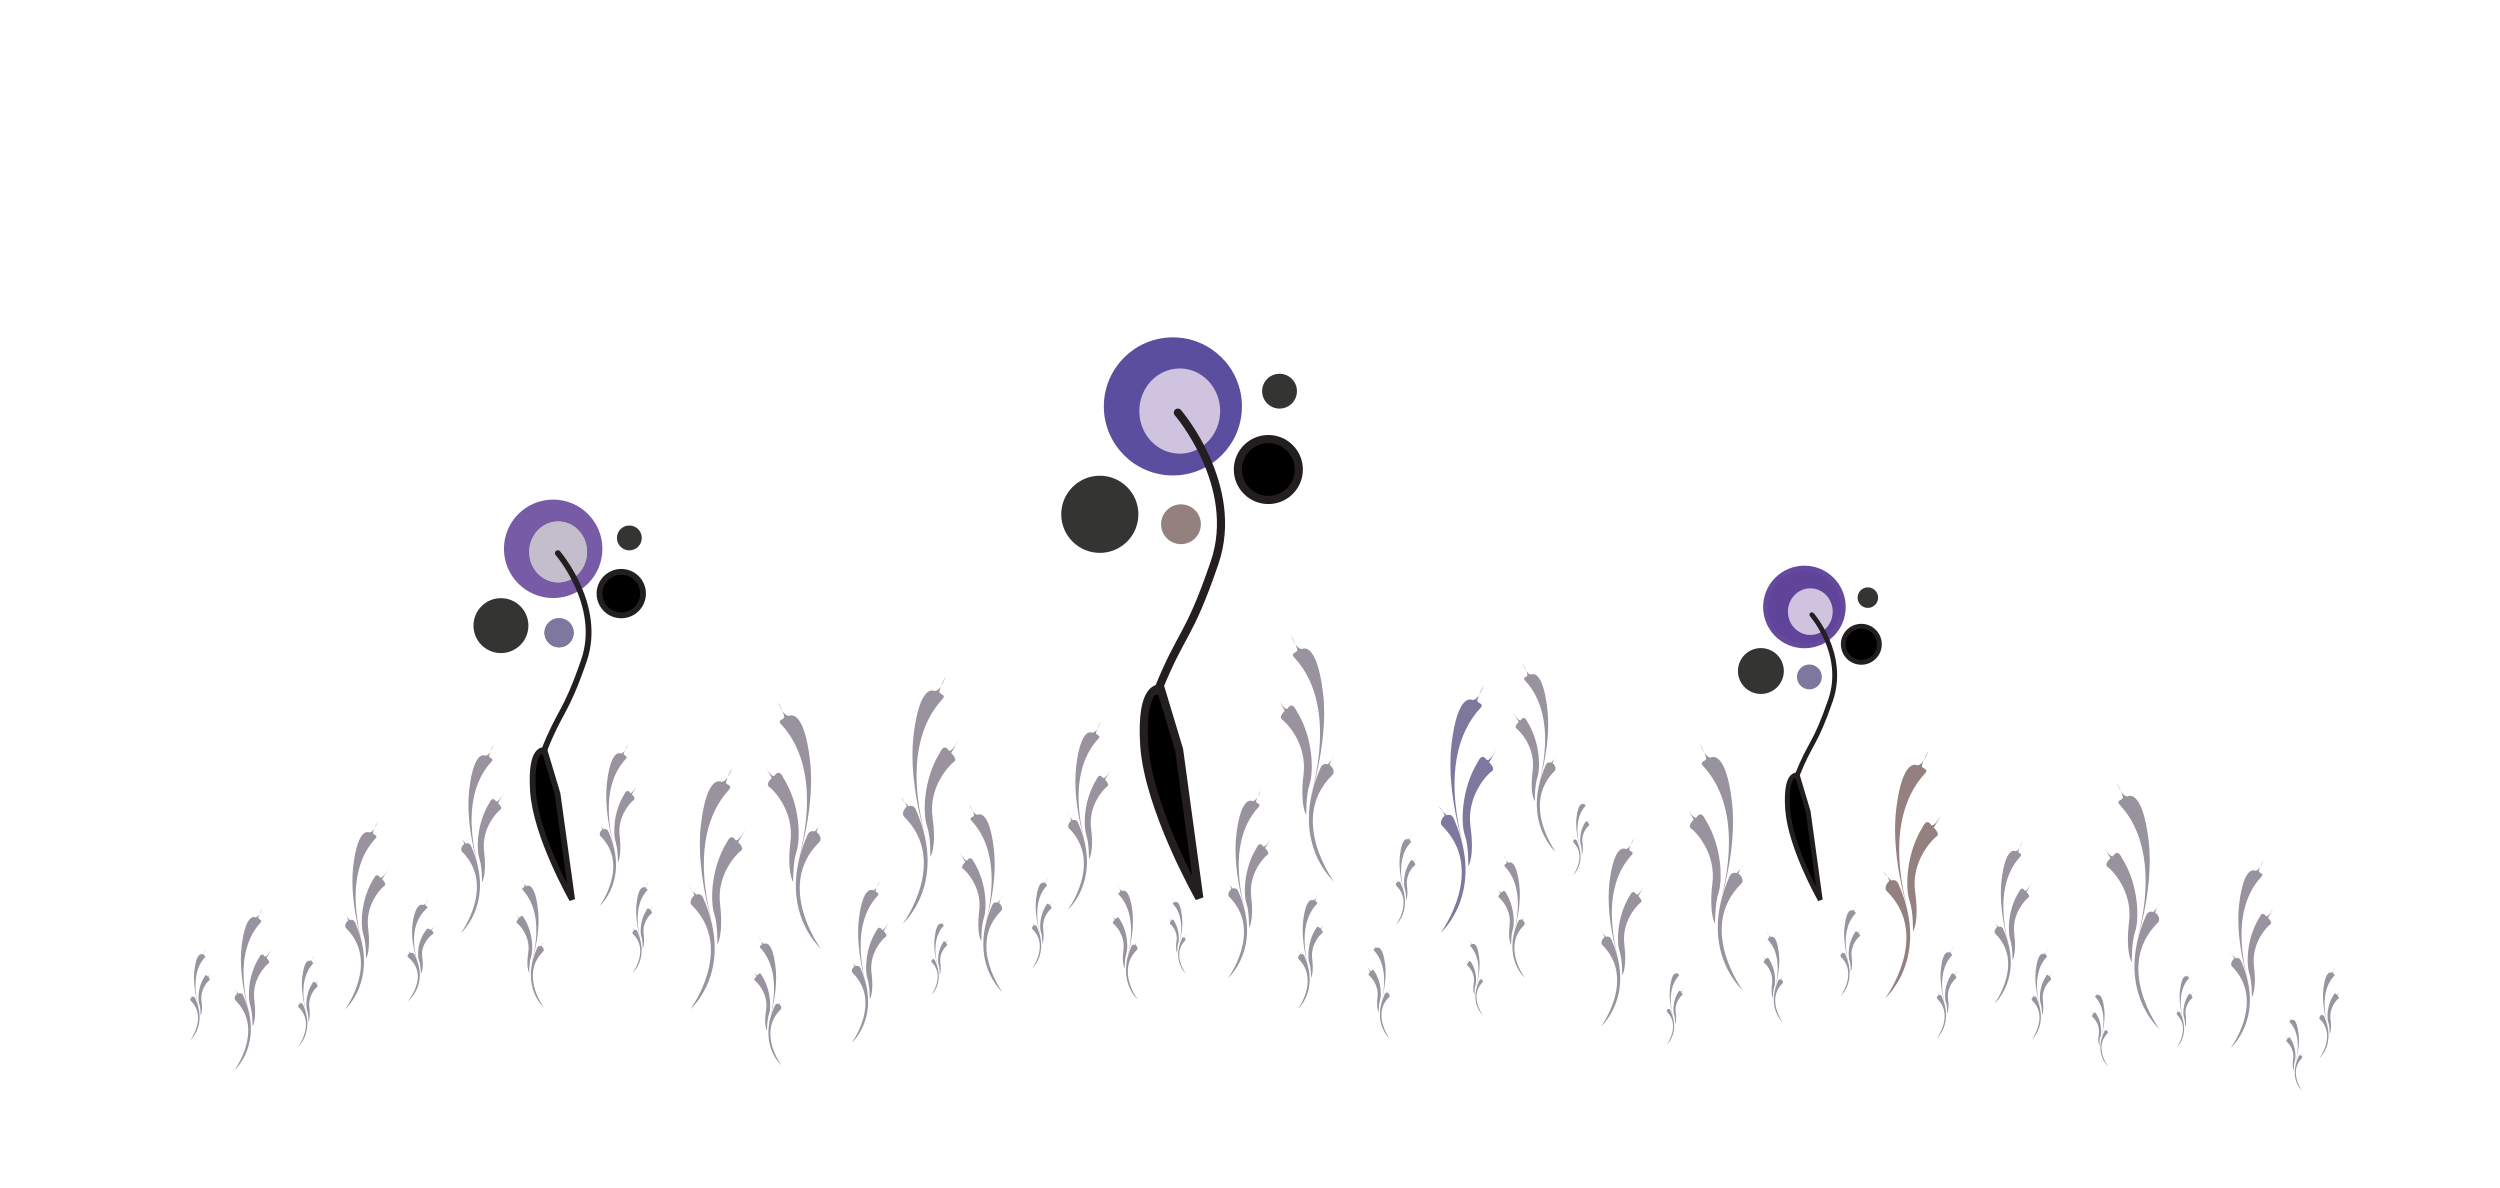 <?xml version="1.0" encoding="utf-8"?>
<!-- Generator: Adobe Illustrator 18.0.0, SVG Export Plug-In . SVG Version: 6.00 Build 0)  -->
<!DOCTYPE svg PUBLIC "-//W3C//DTD SVG 1.1//EN" "http://www.w3.org/Graphics/SVG/1.1/DTD/svg11.dtd">
<svg version="1.1" id="Layer_1" xmlns="http://www.w3.org/2000/svg" xmlns:xlink="http://www.w3.org/1999/xlink" x="0px" y="0px"
	 viewBox="0 0 804 382" enable-background="new 0 0 804 382" xml:space="preserve">
<g>
	<path d="M373.3,221.5l5.9,19.6l6.5,47.7c0,0-16.3-28.7-17.7-49C366.7,219.6,373.3,221.5,373.3,221.5z"/>
	<path fill="none" stroke="#231F20" stroke-width="2.613" stroke-miterlimit="3.864" d="M373.3,221.5l5.9,19.6l6.5,47.7
		c0,0-16.3-28.7-17.7-49C366.7,219.6,373.3,221.5,373.3,221.5z"/>
</g>
<g>
	<circle fill="#777583" cx="377.2" cy="130.7" r="20.9"/>
	<path fill="#777583" d="M377.2,130.7"/>
</g>
<g>
	<circle fill="#5C4E9F" stroke="#5C4E9F" stroke-width="2.613" stroke-miterlimit="3.864" cx="377.2" cy="130.7" r="20.9"/>
	<path fill="#5C4E9F" stroke="#5C4E9F" stroke-width="2.613" stroke-miterlimit="3.864" d="M377.2,130.7"/>
</g>
<g>
	<ellipse fill="#D0C3DF" cx="379.4" cy="132.2" rx="13" ry="13.7"/>
	<path fill="#D0C3DF" d="M379.4,132.2"/>
</g>
<g>
	<circle fill="#343433" cx="411.5" cy="125.8" r="5.6"/>
	<path fill="#343433" d="M411.5,125.8"/>
</g>
<g>
	<g>
		<circle cx="407.9" cy="151" r="9.8"/>
		<path d="M407.9,151"/>
	</g>
	<g>
		<circle fill="none" stroke="#231F20" stroke-width="2.613" stroke-miterlimit="3.864" cx="407.9" cy="151" r="9.8"/>
		<path fill="none" stroke="#231F20" stroke-width="2.613" stroke-miterlimit="3.864" d="M407.9,151"/>
	</g>
</g>
<g>
	<g>
		<circle fill="#343433" cx="353.7" cy="165.4" r="11.1"/>
		<path fill="#343433" d="M353.7,165.4"/>
	</g>
	<g>
		<circle fill="none" stroke="#343433" stroke-width="2.613" stroke-miterlimit="3.864" cx="353.7" cy="165.4" r="11.1"/>
		<path fill="none" stroke="#343433" stroke-width="2.613" stroke-miterlimit="3.864" d="M353.7,165.4"/>
	</g>
</g>
<g>
	<circle fill="#94807F" cx="379.8" cy="168.6" r="5.9"/>
	<path fill="#94807F" d="M379.8,168.6"/>
</g>
<g>
	<circle fill="#94807F" stroke="#94807F" stroke-miterlimit="3.864" cx="379.8" cy="168.6" r="5.9"/>
	<path fill="#94807F" stroke="#94807F" stroke-miterlimit="3.864" d="M379.8,168.6"/>
</g>
<path fill="none" stroke="#231F20" stroke-width="2.613" stroke-linecap="round" stroke-linejoin="round" stroke-miterlimit="3.864" d="
	M378.8,132.7c0,0,20.3,23.5,11.8,48.3c-8.5,24.8-10.4,21.6-18.3,41.2"/>
<g>
	<path d="M175.1,241.3l4.2,14l4.7,34c0,0-11.7-20.5-12.6-35C170.5,239.9,175.1,241.3,175.1,241.3z"/>
	<path fill="none" stroke="#231F20" stroke-width="1.865" stroke-miterlimit="3.864" d="M175.1,241.3l4.2,14l4.7,34
		c0,0-11.7-20.5-12.6-35C170.5,239.9,175.1,241.3,175.1,241.3z"/>
</g>
<g>
	<g>
		<circle fill="#775BA6" stroke="#775BA6" stroke-miterlimit="10" cx="177.9" cy="176.5" r="14.9"/>
		<path fill="#775BA6" stroke="#775BA6" stroke-miterlimit="10" d="M177.9,176.5"/>
	</g>
	<g>
		<circle fill="#775BA6" stroke="#775BA6" stroke-width="1.865" stroke-miterlimit="3.864" cx="177.9" cy="176.5" r="14.9"/>
		<path fill="#775BA6" stroke="#775BA6" stroke-width="1.865" stroke-miterlimit="3.864" d="M177.9,176.5"/>
	</g>
</g>
<g>
	<g>
		<ellipse fill="#C4BDCB" cx="179.5" cy="177.5" rx="9.3" ry="9.8"/>
		<path fill="#C4BDCB" d="M179.5,177.5"/>
	</g>
	<g>
		<ellipse fill="#C4BDCB" cx="179.5" cy="177.5" rx="9.3" ry="9.8"/>
		<path fill="#C4BDCB" d="M179.5,177.5"/>
	</g>
</g>
<g>
	<circle fill="#343433" cx="202.4" cy="173" r="4"/>
	<path fill="#343433" d="M202.4,173"/>
</g>
<g>
	<g>
		<circle cx="199.8" cy="190.9" r="7"/>
		<path d="M199.8,190.9"/>
	</g>
	<g>
		<circle fill="none" stroke="#231F20" stroke-width="1.865" stroke-miterlimit="3.864" cx="199.8" cy="190.9" r="7"/>
		<path fill="none" stroke="#231F20" stroke-width="1.865" stroke-miterlimit="3.864" d="M199.8,190.9"/>
	</g>
</g>
<g>
	<g>
		<circle fill="#343433" cx="161.1" cy="201.2" r="7.9"/>
		<path fill="#343433" d="M161.1,201.2"/>
	</g>
	<g>
		<circle fill="none" stroke="#343433" stroke-width="1.865" stroke-miterlimit="3.864" cx="161.1" cy="201.2" r="7.9"/>
		<path fill="none" stroke="#343433" stroke-width="1.865" stroke-miterlimit="3.864" d="M161.1,201.2"/>
	</g>
</g>
<g>
	<g>
		<circle fill="#7F789E" stroke="#7F789E" stroke-miterlimit="10" cx="179.8" cy="203.5" r="4.2"/>
		<path fill="#7F789E" stroke="#7F789E" stroke-miterlimit="10" d="M179.8,203.5"/>
	</g>
	<g>
		<circle fill="#7F789E" stroke="#7F789E" stroke-miterlimit="3.864" cx="179.8" cy="203.5" r="4.2"/>
		<path fill="#7F789E" stroke="#7F789E" stroke-miterlimit="3.864" d="M179.8,203.5"/>
	</g>
</g>
<path fill="none" stroke="#231F20" stroke-width="1.865" stroke-linecap="round" stroke-linejoin="round" stroke-miterlimit="3.864" d="
	M179.4,177.9c0,0,14.5,16.8,8.4,34.5c-6.1,17.7-7.5,15.4-13,29.4"/>
<g>
	<path d="M578,249.3l3.5,11.7l3.9,28.4c0,0-9.7-17.1-10.5-29.2C574.1,248.1,578,249.3,578,249.3z"/>
	<path fill="none" stroke="#231F20" stroke-width="1.557" stroke-miterlimit="3.864" d="M578,249.3l3.5,11.7l3.9,28.4
		c0,0-9.7-17.1-10.5-29.2C574.1,248.1,578,249.3,578,249.3z"/>
</g>
<g>
	<g>
		<circle fill="#5F449A" stroke="#65499C" stroke-miterlimit="10" cx="580.3" cy="195.2" r="12.5"/>
		<path fill="#5F449A" stroke="#65499C" stroke-miterlimit="10" d="M580.3,195.2"/>
	</g>
	<g>
		<circle fill="#5F449A" stroke="#65499C" stroke-width="1.557" stroke-miterlimit="3.864" cx="580.3" cy="195.2" r="12.5"/>
		<path fill="#5F449A" stroke="#65499C" stroke-width="1.557" stroke-miterlimit="3.864" d="M580.3,195.2"/>
	</g>
</g>
<g>
	<ellipse fill="#D0C3DF" cx="582.2" cy="196.7" rx="7.2" ry="7.5"/>
	<path fill="#D0C3DF" d="M582.2,196.7"/>
</g>
<g>
	<circle fill="#343433" cx="600.7" cy="192.2" r="3.3"/>
	<path fill="#343433" d="M600.7,192.2"/>
</g>
<g>
	<g>
		<circle cx="598.6" cy="207.2" r="5.8"/>
		<path d="M598.6,207.2"/>
	</g>
	<g>
		<circle fill="none" stroke="#231F20" stroke-width="1.557" stroke-miterlimit="3.864" cx="598.6" cy="207.2" r="5.8"/>
		<path fill="none" stroke="#231F20" stroke-width="1.557" stroke-miterlimit="3.864" d="M598.6,207.2"/>
	</g>
</g>
<g>
	<g>
		<circle fill="#343433" cx="566.3" cy="215.8" r="6.6"/>
		<path fill="#343433" d="M566.3,215.8"/>
	</g>
	<g>
		<circle fill="none" stroke="#343433" stroke-width="1.557" stroke-miterlimit="3.864" cx="566.3" cy="215.8" r="6.6"/>
		<path fill="none" stroke="#343433" stroke-width="1.557" stroke-miterlimit="3.864" d="M566.3,215.8"/>
	</g>
</g>
<g>
	<g>
		<circle fill="#7F789E" cx="581.9" cy="217.7" r="3.5"/>
		<path fill="#7F789E" d="M581.9,217.7"/>
	</g>
	<g>
		<circle fill="#7F789E" stroke="#7F789E" stroke-miterlimit="3.864" cx="581.9" cy="217.7" r="3.5"/>
		<path fill="#7F789E" stroke="#7F789E" stroke-miterlimit="3.864" d="M581.9,217.7"/>
	</g>
</g>
<path fill="none" stroke="#231F20" stroke-width="1.557" stroke-linecap="round" stroke-linejoin="round" stroke-miterlimit="3.864" d="
	M582.7,197.7c0,0,11.1,12.7,6,27.5c-5.1,14.8-6.2,12.8-10.9,24.5"/>
<path fill="#7F789E" d="M463.3,300c0,0,14.9-20,0.6-34.3c-1.5-1.4,0.8-3.6,0.7-3.3c0-0.1-0.3-1.5-1.5-2.7c-1.3-1.2,2.1,2.5,2.1,2.5
	s1.6-0.8,2.4,1.2C478,287.3,463.3,300,463.3,300z"/>
<path fill="#7F789E" d="M471.9,275.8c0,0-7.1-19.4-5.1-36.4c2-17,6.7-14.3,6.7-14.3s1.4,0.5,3.1-3.3c1.7-3.8-1.8,2.9-1.5,3.7
	c0.3,0.7,2.2,0.8,1.1,2.1C460.2,244.7,471.9,275.8,471.9,275.8z"/>
<path fill="#7F789E" d="M472.2,278.6c0,0,0.2-6.3-1.1-10c-1.3-3.7-1.3-14.7,4.2-23.6c1.5-3.2,2.8-0.6,2.8-0.6s0.8,0.7,2.7-2.6
	c1.9-3.4-1.7,3.3-1.9,3.3c-0.4-0.2,2.3,1.9,0.9,2.9c-1.4,0.9-8.2,7.9-6.9,17.8C474.3,275.6,472.2,278.6,472.2,278.6z"/>
<path fill="#98939F" d="M148.2,300.1c0,0,11.3-15.2,0.5-26.1c-1.1-1,0.6-2.8,0.6-2.5c0-0.1-0.2-1.1-1.1-2.1c-1-1,1.6,1.9,1.6,1.9
	s1.2-0.6,1.8,1C159.4,290.4,148.2,300.1,148.2,300.1z"/>
<path fill="#98939F" d="M154.8,281.7c0,0-5.4-14.8-3.9-27.7C152.4,241,156,243,156,243s1.1,0.4,2.4-2.5c1.3-2.9-1.4,2.2-1.1,2.8
	c0.2,0.6,1.7,0.6,0.8,1.6C145.9,258,154.8,281.7,154.8,281.7z"/>
<path fill="#98939F" d="M155,283.8c0,0,0.1-4.8-0.8-7.6c-1-2.9-1-11.2,3.2-18c1.1-2.4,2.1-0.5,2.1-0.5s0.6,0.6,2.1-2
	c1.5-2.6-1.3,2.5-1.4,2.5c-0.3-0.1,1.7,1.5,0.7,2.2c-1,0.7-6.2,6-5.2,13.6C156.6,281.5,155,283.8,155,283.8z"/>
<path fill="#98939F" d="M290.3,297.1c0,0,14.9-20,0.6-34.3c-1.5-1.4,0.8-3.6,0.7-3.3c0-0.1-0.3-1.5-1.5-2.7
	c-1.3-1.2,2.1,2.5,2.1,2.5s1.6-0.8,2.4,1.2C305,284.3,290.3,297.1,290.3,297.1z"/>
<path fill="#98939F" d="M298.9,272.9c0,0-7.1-19.4-5.1-36.4c2-17,6.7-14.3,6.7-14.3s1.4,0.5,3.1-3.3c1.7-3.8-1.8,2.9-1.5,3.7
	s2.2,0.8,1.1,2.1C287.2,241.8,298.9,272.9,298.9,272.9z"/>
<path fill="#98939F" d="M299.2,275.6c0,0,0.2-6.3-1.1-10c-1.3-3.7-1.3-14.7,4.2-23.6c1.5-3.2,2.8-0.6,2.8-0.6s0.8,0.7,2.7-2.6
	c1.9-3.4-1.7,3.3-1.9,3.3c-0.4-0.2,2.3,1.9,0.9,2.9s-8.2,7.9-6.9,17.8C301.3,272.6,299.2,275.6,299.2,275.6z"/>
<path fill="#94807F" d="M606.3,321c0,0,14.9-20,0.6-34.3c-1.5-1.4,0.8-3.6,0.7-3.3c0-0.1-0.3-1.5-1.5-2.7c-1.3-1.2,2.1,2.5,2.1,2.5
	s1.6-0.8,2.4,1.2C621,308.2,606.3,321,606.3,321z"/>
<path fill="#94807F" d="M614.9,296.8c0,0-7.1-19.4-5.1-36.4c2-17,6.7-14.3,6.7-14.3s1.4,0.5,3.1-3.3c1.7-3.8-1.8,2.9-1.5,3.7
	s2.2,0.8,1.1,2.1C603.2,265.7,614.9,296.8,614.9,296.8z"/>
<path fill="#94807F" d="M615.2,299.6c0,0,0.2-6.3-1.1-10s-1.3-14.7,4.2-23.6c1.5-3.2,2.8-0.6,2.8-0.6s0.8,0.7,2.7-2.6
	s-1.7,3.3-1.9,3.3c-0.4-0.2,2.3,1.9,0.9,2.9s-8.2,7.9-6.9,17.8C617.3,296.6,615.2,299.6,615.2,299.6z"/>
<path fill="#98939F" d="M222,324.6c0,0,14.5-19.5,0.6-33.4c-1.5-1.3,0.8-3.5,0.7-3.2c0-0.1-0.2-1.5-1.5-2.7
	c-1.2-1.2,2.1,2.4,2.1,2.4s1.6-0.7,2.3,1.2C236.4,312.2,222,324.6,222,324.6z"/>
<path fill="#98939F" d="M230.4,301c0,0-6.9-19-5-35.6c1.9-16.6,6.5-14,6.5-14s1.4,0.5,3.1-3.2c1.6-3.7-1.8,2.9-1.5,3.6
	c0.3,0.7,2.1,0.8,1,2.1C219,270.6,230.4,301,230.4,301z"/>
<path fill="#98939F" d="M230.7,303.7c0,0,0.2-6.1-1-9.8c-1.2-3.7-1.3-14.3,4.1-23.1c1.5-3.1,2.7-0.6,2.7-0.6s0.8,0.7,2.7-2.6
	c1.9-3.3-1.7,3.2-1.8,3.2c-0.3-0.2,2.2,1.9,0.9,2.8c-1.3,0.9-8,7.7-6.7,17.4C232.7,300.8,230.7,303.7,230.7,303.7z"/>
<path fill="#98939F" d="M394.9,314.6c0,0,11.3-15.2,0.5-26.1c-1.1-1,0.6-2.8,0.6-2.5c0-0.1-0.2-1.1-1.1-2.1c-1-1,1.6,1.9,1.6,1.9
	s1.2-0.6,1.8,1C406.1,304.9,394.9,314.6,394.9,314.6z"/>
<path fill="#98939F" d="M401.5,296.2c0,0-5.4-14.8-3.9-27.7c1.5-12.9,5.1-10.9,5.1-10.9s1.1,0.4,2.4-2.5c1.3-2.9-1.4,2.2-1.1,2.8
	c0.2,0.6,1.7,0.6,0.8,1.6C392.6,272.5,401.5,296.2,401.5,296.2z"/>
<path fill="#98939F" d="M401.7,298.3c0,0,0.1-4.8-0.8-7.6c-1-2.9-1-11.2,3.2-18c1.1-2.4,2.1-0.5,2.1-0.5s0.6,0.6,2.1-2
	c1.5-2.6-1.3,2.5-1.4,2.5c-0.3-0.1,1.7,1.5,0.7,2.2c-1,0.7-6.2,6-5.2,13.6C403.3,296,401.7,298.3,401.7,298.3z"/>
<path fill="#98939F" d="M514.9,330.1c0,0,11.3-15.2,0.5-26.1c-1.1-1,0.6-2.8,0.6-2.5c0-0.1-0.2-1.1-1.1-2.1c-1-1,1.6,1.9,1.6,1.9
	s1.2-0.6,1.8,1C526.1,320.3,514.9,330.1,514.9,330.1z"/>
<path fill="#98939F" d="M521.5,311.6c0,0-5.4-14.8-3.9-27.7c1.5-12.9,5.1-10.9,5.1-10.9s1.1,0.4,2.4-2.5c1.3-2.9-1.4,2.2-1.1,2.8
	c0.2,0.6,1.7,0.6,0.8,1.6C512.6,287.9,521.5,311.6,521.5,311.6z"/>
<path fill="#98939F" d="M521.7,313.7c0,0,0.1-4.8-0.8-7.6c-1-2.9-1-11.2,3.2-18c1.1-2.4,2.1-0.5,2.1-0.5s0.6,0.6,2.1-2
	c1.5-2.6-1.3,2.5-1.4,2.5c-0.3-0.1,1.7,1.5,0.7,2.2c-1,0.7-6.2,6-5.2,13.6C523.3,311.4,521.7,313.7,521.7,313.7z"/>
<path fill="#98939F" d="M110.9,324.7c0,0,11.3-15.2,0.5-26.1c-1.1-1,0.6-2.8,0.6-2.5c0-0.1-0.2-1.1-1.1-2.1c-1-1,1.6,1.9,1.6,1.9
	s1.2-0.6,1.8,1C122.1,315,110.9,324.7,110.9,324.7z"/>
<path fill="#98939F" d="M117.5,306.3c0,0-5.4-14.8-3.9-27.7c1.5-12.9,5.1-10.9,5.1-10.9s1.1,0.4,2.4-2.5c1.3-2.9-1.4,2.2-1.1,2.8
	c0.2,0.6,1.7,0.6,0.8,1.6C108.6,282.6,117.5,306.3,117.5,306.3z"/>
<path fill="#98939F" d="M117.7,308.3c0,0,0.1-4.8-0.8-7.6c-1-2.9-1-11.2,3.2-18c1.1-2.4,2.1-0.5,2.1-0.5s0.6,0.6,2.1-2
	s-1.3,2.5-1.4,2.5c-0.3-0.1,1.7,1.5,0.7,2.2c-1,0.7-6.2,6-5.2,13.6C119.3,306.1,117.7,308.3,117.7,308.3z"/>
<path fill="#98939F" d="M500.4,274.1c0,0-11.3-15.2-0.5-26.1c1.1-1-0.6-2.8-0.6-2.5c0-0.1,0.2-1.1,1.1-2.1c1-1-1.6,1.9-1.6,1.9
	s-1.2-0.6-1.8,1C489.2,264.4,500.4,274.1,500.4,274.1z"/>
<path fill="#98939F" d="M493.8,255.6c0,0,5.4-14.8,3.8-27.8c-1.5-12.9-5.1-10.9-5.1-10.9s-1.1,0.4-2.4-2.5c-1.3-2.9,1.4,2.2,1.1,2.8
	c-0.2,0.6-1.7,0.6-0.8,1.6C502.7,231.9,493.8,255.6,493.8,255.6z"/>
<path fill="#98939F" d="M493.6,257.7c0,0-0.1-4.8,0.8-7.6c1-2.9,1-11.2-3.2-18c-1.1-2.4-2.1-0.5-2.1-0.5s-0.6,0.6-2.1-2
	s1.3,2.5,1.4,2.5c0.3-0.1-1.7,1.5-0.7,2.2c1,0.7,6.2,6,5.2,13.6S493.6,257.7,493.6,257.7z"/>
<path fill="#98939F" d="M264,305.1c0,0-14.9-20-0.6-34.2c1.5-1.4-0.8-3.6-0.8-3.2c0-0.1,0.2-1.5,1.5-2.8c1.2-1.3-2.1,2.5-2.1,2.5
	s-1.6-0.7-2.4,1.3C249.3,292.3,264,305.1,264,305.1z"/>
<path fill="#98939F" d="M255.4,280.9c0,0,7.1-19.4,5.1-36.4c-2-17-6.7-14.3-6.7-14.3s-1.4,0.5-3.1-3.2s1.8,2.9,1.5,3.7
	c-0.3,0.8-2.2,0.8-1.1,2.1C267.1,249.8,255.4,280.9,255.4,280.9z"/>
<path fill="#98939F" d="M255.1,283.7c0,0-0.2-6.2,1.1-10c1.2-3.8,1.3-14.7-4.3-23.6c-1.5-3.2-2.8-0.6-2.8-0.6s-0.8,0.8-2.8-2.6
	c-1.9-3.4,1.8,3.3,1.9,3.2c0.4-0.2-2.2,1.9-0.9,2.9c1.4,0.9,8.2,7.9,6.9,17.8C253,280.7,255.1,283.7,255.1,283.7z"/>
<path fill="#98939F" d="M694.5,331c0,0-14.9-20-0.6-34.2c1.5-1.4-0.8-3.6-0.8-3.2c0-0.1,0.2-1.5,1.5-2.8c1.2-1.3-2.1,2.5-2.1,2.5
	s-1.6-0.7-2.4,1.3C679.8,318.2,694.5,331,694.5,331z"/>
<path fill="#98939F" d="M685.9,306.8c0,0,7.1-19.4,5.1-36.4c-2-17-6.7-14.3-6.7-14.3s-1.4,0.5-3.1-3.2c-1.7-3.7,1.8,2.9,1.5,3.7
	c-0.3,0.8-2.2,0.8-1.1,2.1C697.6,275.7,685.9,306.8,685.9,306.8z"/>
<path fill="#98939F" d="M685.6,309.5c0,0-0.2-6.2,1.1-10c1.2-3.8,1.3-14.7-4.3-23.6c-1.5-3.2-2.8-0.6-2.8-0.6s-0.8,0.8-2.8-2.6
	c-1.9-3.4,1.8,3.3,1.9,3.2c0.4-0.2-2.2,1.9-0.9,2.9c1.4,0.9,8.2,7.9,6.9,17.8C683.5,306.5,685.6,309.5,685.6,309.5z"/>
<path fill="#98939F" d="M560.5,318.5c0,0-14.9-20-0.6-34.2c1.5-1.4-0.8-3.6-0.8-3.2c0-0.1,0.2-1.5,1.5-2.8c1.2-1.3-2.1,2.5-2.1,2.5
	s-1.6-0.7-2.4,1.3C545.8,305.8,560.5,318.5,560.5,318.5z"/>
<path fill="#98939F" d="M551.9,294.3c0,0,7.1-19.4,5.1-36.4c-2-17-6.7-14.3-6.7-14.3s-1.4,0.5-3.1-3.2s1.8,2.9,1.5,3.7
	c-0.3,0.8-2.2,0.8-1.1,2.1C563.6,263.2,551.9,294.3,551.9,294.3z"/>
<path fill="#98939F" d="M551.6,297.1c0,0-0.2-6.2,1.1-10c1.2-3.8,1.3-14.7-4.3-23.6c-1.5-3.2-2.8-0.6-2.8-0.6s-0.8,0.8-2.8-2.6
	c-1.9-3.4,1.8,3.3,1.9,3.2c0.4-0.2-2.2,1.9-0.9,2.9c1.4,0.9,8.2,7.9,6.9,17.8C549.5,294.1,551.6,297.1,551.6,297.1z"/>
<path fill="#98939F" d="M429,283.5c0,0-14.9-20-0.6-34.2c1.5-1.4-0.8-3.6-0.8-3.2c0-0.1,0.2-1.5,1.5-2.8c1.2-1.3-2.1,2.5-2.1,2.5
	s-1.6-0.7-2.4,1.3C414.3,270.8,429,283.5,429,283.5z"/>
<path fill="#98939F" d="M420.4,259.4c0,0,7.1-19.4,5.1-36.4c-2-17-6.7-14.3-6.7-14.3s-1.4,0.5-3.1-3.2s1.8,2.9,1.5,3.7
	c-0.3,0.8-2.2,0.8-1.1,2.1C432.1,228.2,420.4,259.4,420.4,259.4z"/>
<path fill="#98939F" d="M420.1,262.1c0,0-0.2-6.2,1.1-10c1.2-3.8,1.3-14.7-4.3-23.6c-1.5-3.2-2.8-0.6-2.8-0.6s-0.8,0.8-2.8-2.6
	c-1.9-3.4,1.8,3.3,1.9,3.2c0.4-0.2-2.2,1.9-0.9,2.9c1.4,0.9,8.2,7.9,6.9,17.8C418,259.1,420.1,262.1,420.1,262.1z"/>
<path fill="#98939F" d="M343.4,292.6c0,0,11.3-15.2,0.5-26.1c-1.1-1,0.6-2.8,0.6-2.5c0-0.1-0.2-1.1-1.1-2.1c-1-1,1.6,1.9,1.6,1.9
	s1.2-0.6,1.8,1C354.6,282.9,343.4,292.6,343.4,292.6z"/>
<path fill="#98939F" d="M350,274.2c0,0-5.4-14.8-3.9-27.7c1.5-12.9,5.1-10.9,5.1-10.9s1.1,0.4,2.4-2.5c1.3-2.9-1.4,2.2-1.1,2.8
	c0.2,0.6,1.7,0.6,0.8,1.6C341.1,250.5,350,274.2,350,274.2z"/>
<path fill="#98939F" d="M350.2,276.3c0,0,0.1-4.8-0.8-7.6c-1-2.9-1-11.2,3.2-18c1.1-2.4,2.1-0.5,2.1-0.5s0.6,0.6,2.1-2
	s-1.3,2.5-1.4,2.5c-0.3-0.1,1.7,1.5,0.7,2.2c-1,0.7-6.2,6-5.2,13.6S350.2,276.3,350.2,276.3z"/>
<path fill="#98939F" d="M322.4,319.1c0,0-11.3-15.2-0.5-26.1c1.1-1-0.6-2.8-0.6-2.5c0-0.1,0.2-1.1,1.1-2.1c1-1-1.6,1.9-1.6,1.9
	s-1.2-0.6-1.8,1C311.2,309.4,322.4,319.1,322.4,319.1z"/>
<path fill="#98939F" d="M315.8,300.7c0,0,5.4-14.8,3.8-27.8c-1.5-12.9-5.1-10.9-5.1-10.9s-1.1,0.4-2.4-2.5c-1.3-2.9,1.4,2.2,1.1,2.8
	c-0.2,0.6-1.7,0.6-0.8,1.6C324.7,277,315.8,300.7,315.8,300.7z"/>
<path fill="#98939F" d="M315.6,302.8c0,0-0.1-4.8,0.8-7.6c1-2.9,1-11.2-3.2-18c-1.1-2.4-2.1-0.5-2.1-0.5s-0.6,0.6-2.1-2
	c-1.5-2.6,1.3,2.5,1.4,2.5c0.3-0.1-1.7,1.5-0.7,2.2c1,0.7,6.2,6,5.2,13.6C314,300.5,315.6,302.8,315.6,302.8z"/>
<path fill="#98939F" d="M717.4,337c0,0,11.3-15.2,0.5-26.1c-1.1-1,0.6-2.8,0.6-2.5c0-0.1-0.2-1.1-1.1-2.1c-1-1,1.6,1.9,1.6,1.9
	s1.2-0.6,1.8,1C728.6,327.3,717.4,337,717.4,337z"/>
<path fill="#98939F" d="M724,318.6c0,0-5.4-14.8-3.9-27.7c1.5-12.9,5.1-10.9,5.1-10.9s1.1,0.4,2.4-2.5c1.3-2.9-1.4,2.2-1.1,2.8
	c0.2,0.6,1.7,0.6,0.8,1.6C715.1,294.9,724,318.6,724,318.6z"/>
<path fill="#98939F" d="M724.2,320.7c0,0,0.1-4.8-0.8-7.6c-1-2.9-1-11.2,3.2-18c1.1-2.4,2.1-0.5,2.1-0.5s0.6,0.6,2.1-2
	c1.5-2.6-1.3,2.5-1.4,2.5c-0.3-0.1,1.7,1.5,0.7,2.2c-1,0.7-6.2,6-5.2,13.6C725.8,318.4,724.2,320.7,724.2,320.7z"/>
<path fill="#98939F" d="M75.4,344.2c0,0,9.7-13.1,0.4-22.4c-1-0.9,0.5-2.4,0.5-2.1c0-0.1-0.2-1-1-1.8c-0.8-0.8,1.4,1.6,1.4,1.6
	s1.1-0.5,1.6,0.8C85,335.8,75.4,344.2,75.4,344.2z"/>
<path fill="#98939F" d="M81,328.3c0,0-4.6-12.7-3.3-23.9c1.3-11.1,4.4-9.4,4.4-9.4s0.9,0.3,2-2.1c1.1-2.5-1.2,1.9-1,2.4
	c0.2,0.5,1.4,0.5,0.7,1.4C73.4,308,81,328.3,81,328.3z"/>
<path fill="#98939F" d="M81.2,330.1c0,0,0.1-4.1-0.7-6.6c-0.8-2.5-0.9-9.6,2.8-15.5c1-2.1,1.8-0.4,1.8-0.4s0.5,0.5,1.8-1.7
	c1.3-2.2-1.1,2.2-1.2,2.1c-0.2-0.1,1.5,1.3,0.6,1.9c-0.9,0.6-5.4,5.2-4.5,11.7C82.6,328.2,81.2,330.1,81.2,330.1z"/>
<path fill="#98939F" d="M192.8,291.4c0,0,9.7-13.1,0.4-22.4c-1-0.9,0.5-2.4,0.5-2.1c0-0.1-0.2-1-1-1.8c-0.8-0.8,1.4,1.6,1.4,1.6
	s1.1-0.5,1.6,0.8C202.5,283.1,192.8,291.4,192.8,291.4z"/>
<path fill="#98939F" d="M198.5,275.6c0,0-4.6-12.7-3.3-23.9c1.3-11.1,4.4-9.4,4.4-9.4s0.9,0.3,2-2.1c1.1-2.5-1.2,1.9-1,2.4
	c0.2,0.5,1.4,0.5,0.7,1.4C190.8,255.2,198.5,275.6,198.5,275.6z"/>
<path fill="#98939F" d="M198.7,277.4c0,0,0.1-4.1-0.7-6.5c-0.8-2.5-0.9-9.6,2.8-15.5c1-2.1,1.8-0.4,1.8-0.4s0.5,0.5,1.8-1.7
	c1.3-2.2-1.1,2.2-1.2,2.1c-0.2-0.1,1.5,1.3,0.6,1.9c-0.9,0.6-5.4,5.2-4.5,11.7C200,275.4,198.7,277.4,198.7,277.4z"/>
<path fill="#98939F" d="M641.4,322.8c0,0,9.7-13.1,0.4-22.4c-1-0.9,0.5-2.4,0.5-2.1c0-0.1-0.2-1-1-1.8c-0.8-0.8,1.4,1.6,1.4,1.6
	s1.1-0.5,1.6,0.8C651,314.4,641.4,322.8,641.4,322.8z"/>
<path fill="#98939F" d="M647,307c0,0-4.6-12.7-3.3-23.9c1.3-11.1,4.4-9.4,4.4-9.4s0.9,0.3,2-2.1c1.1-2.5-1.2,1.9-1,2.4
	c0.2,0.5,1.4,0.5,0.7,1.4C639.3,286.6,647,307,647,307z"/>
<path fill="#98939F" d="M647.2,308.8c0,0,0.1-4.1-0.7-6.5c-0.8-2.5-0.9-9.6,2.8-15.5c1-2.1,1.8-0.4,1.8-0.4s0.5,0.5,1.8-1.7
	c1.3-2.2-1.1,2.2-1.2,2.1c-0.2-0.1,1.5,1.3,0.6,1.9c-0.9,0.6-5.4,5.2-4.5,11.7C648.6,306.8,647.2,308.8,647.2,308.8z"/>
<path fill="#98939F" d="M273.9,335.4c0,0,9.7-13.1,0.4-22.4c-1-0.9,0.5-2.4,0.5-2.1c0-0.1-0.2-1-1-1.8c-0.8-0.8,1.4,1.6,1.4,1.6
	s1.1-0.5,1.6,0.8C283.5,327,273.9,335.4,273.9,335.4z"/>
<path fill="#98939F" d="M279.5,319.6c0,0-4.6-12.7-3.3-23.9c1.3-11.1,4.4-9.4,4.4-9.4s0.9,0.3,2-2.1c1.1-2.5-1.2,1.9-1,2.4
	c0.2,0.5,1.4,0.5,0.7,1.4C271.8,299.2,279.5,319.6,279.5,319.6z"/>
<path fill="#98939F" d="M279.7,321.4c0,0,0.1-4.1-0.7-6.5c-0.8-2.5-0.9-9.6,2.8-15.5c1-2.1,1.8-0.4,1.8-0.4s0.5,0.5,1.8-1.7
	c1.3-2.2-1.1,2.2-1.2,2.1c-0.2-0.1,1.5,1.3,0.6,1.9c-0.9,0.6-5.4,5.2-4.5,11.7C281.1,319.4,279.7,321.4,279.7,321.4z"/>
<path fill="#98939F" d="M61.2,334.5c0,0,5.5-7.4,0.2-12.6c-0.6-0.5,0.3-1.3,0.3-1.2c0,0-0.1-0.6-0.6-1c-0.5-0.5,0.8,0.9,0.8,0.9
	s0.6-0.3,0.9,0.5C66.7,329.8,61.2,334.5,61.2,334.5z"/>
<path fill="#98939F" d="M64.4,325.6c0,0-2.6-7.2-1.9-13.4c0.7-6.3,2.5-5.3,2.5-5.3s0.5,0.2,1.1-1.2c0.6-1.4-0.7,1.1-0.6,1.4
	c0.1,0.3,0.8,0.3,0.4,0.8C60.1,314.1,64.4,325.6,64.4,325.6z"/>
<path fill="#98939F" d="M64.5,326.6c0,0,0.1-2.3-0.4-3.7c-0.5-1.4-0.5-5.4,1.6-8.7c0.6-1.2,1-0.2,1-0.2s0.3,0.3,1-1
	c0.7-1.2-0.6,1.2-0.7,1.2c-0.1-0.1,0.8,0.7,0.3,1.1c-0.5,0.3-3,2.9-2.5,6.6C65.3,325.5,64.5,326.6,64.5,326.6z"/>
<path fill="#98939F" d="M331.9,311.5c0,0,5.5-7.4,0.2-12.6c-0.6-0.5,0.3-1.3,0.3-1.2c0,0-0.1-0.6-0.6-1c-0.5-0.5,0.8,0.9,0.8,0.9
	s0.6-0.3,0.9,0.5C337.3,306.8,331.9,311.5,331.9,311.5z"/>
<path fill="#98939F" d="M335.1,302.6c0,0-2.6-7.2-1.9-13.4c0.7-6.3,2.5-5.3,2.5-5.3s0.5,0.2,1.1-1.2c0.6-1.4-0.7,1.1-0.6,1.4
	c0.1,0.3,0.8,0.3,0.4,0.8C330.8,291.1,335.1,302.6,335.1,302.6z"/>
<path fill="#98939F" d="M335.2,303.6c0,0,0.1-2.3-0.4-3.7c-0.5-1.4-0.5-5.4,1.6-8.7c0.6-1.2,1-0.2,1-0.2s0.3,0.3,1-1
	c0.7-1.2-0.6,1.2-0.7,1.2c-0.1-0.1,0.8,0.7,0.3,1.1c-0.5,0.3-3,2.9-2.5,6.6C335.9,302.5,335.2,303.6,335.2,303.6z"/>
<path fill="#98939F" d="M203.4,313c0,0,5.5-7.4,0.2-12.6c-0.6-0.5,0.3-1.3,0.3-1.2c0,0-0.1-0.6-0.6-1c-0.5-0.5,0.8,0.9,0.8,0.9
	s0.6-0.3,0.9,0.5C208.8,308.3,203.4,313,203.4,313z"/>
<path fill="#98939F" d="M206.6,304.1c0,0-2.6-7.2-1.9-13.4c0.7-6.3,2.5-5.3,2.5-5.3s0.5,0.2,1.1-1.2c0.6-1.4-0.7,1.1-0.6,1.4
	c0.1,0.3,0.8,0.3,0.4,0.8C202.3,292.7,206.6,304.1,206.6,304.1z"/>
<path fill="#98939F" d="M206.7,305.1c0,0,0.1-2.3-0.4-3.7c-0.5-1.4-0.5-5.4,1.6-8.7c0.6-1.2,1-0.2,1-0.2s0.3,0.3,1-1
	c0.7-1.2-0.6,1.2-0.7,1.2c-0.1-0.1,0.8,0.7,0.3,1.1c-0.5,0.3-3,2.9-2.5,6.6C207.4,304,206.7,305.1,206.7,305.1z"/>
<path fill="#98939F" d="M448.9,297.5c0,0,5.5-7.4,0.2-12.6c-0.6-0.5,0.3-1.3,0.3-1.2c0,0-0.1-0.6-0.6-1c-0.5-0.5,0.8,0.9,0.8,0.9
	s0.6-0.3,0.9,0.5C454.3,292.8,448.9,297.5,448.9,297.5z"/>
<path fill="#98939F" d="M452.1,288.6c0,0-2.6-7.2-1.9-13.4c0.7-6.3,2.5-5.3,2.5-5.3s0.5,0.2,1.2-1.2c0.6-1.4-0.7,1.1-0.6,1.4
	c0.1,0.3,0.8,0.3,0.4,0.8C447.8,277.1,452.1,288.6,452.1,288.6z"/>
<path fill="#98939F" d="M452.2,289.6c0,0,0.1-2.3-0.4-3.7c-0.5-1.4-0.5-5.4,1.6-8.7c0.6-1.2,1-0.2,1-0.2s0.3,0.3,1-1
	c0.7-1.2-0.6,1.2-0.7,1.2c-0.1-0.1,0.8,0.7,0.3,1.1c-0.5,0.3-3,2.9-2.5,6.6C452.9,288.5,452.2,289.6,452.2,289.6z"/>
<path fill="#98939F" d="M653.4,334.4c0,0,5.5-7.4,0.2-12.6c-0.6-0.5,0.3-1.3,0.3-1.2c0,0-0.1-0.6-0.6-1c-0.5-0.5,0.8,0.9,0.8,0.9
	s0.6-0.3,0.9,0.5C658.8,329.7,653.4,334.4,653.4,334.4z"/>
<path fill="#98939F" d="M656.6,325.5c0,0-2.6-7.2-1.9-13.4c0.7-6.3,2.5-5.3,2.5-5.3s0.5,0.2,1.2-1.2c0.6-1.4-0.7,1.1-0.6,1.4
	c0.1,0.3,0.8,0.3,0.4,0.8C652.3,314.1,656.6,325.5,656.6,325.5z"/>
<path fill="#98939F" d="M656.7,326.5c0,0,0.1-2.3-0.4-3.7c-0.5-1.4-0.5-5.4,1.6-8.7c0.6-1.2,1-0.2,1-0.2s0.3,0.3,1-1
	c0.7-1.2-0.6,1.2-0.7,1.2c-0.1-0.1,0.8,0.7,0.3,1.1c-0.5,0.3-3,2.9-2.5,6.6C657.4,325.4,656.7,326.5,656.7,326.5z"/>
<path fill="#98939F" d="M573.4,328.9c0,0-5.5-7.4-0.2-12.6c0.6-0.5-0.3-1.3-0.3-1.2c0,0,0.1-0.6,0.6-1c0.5-0.5-0.8,0.9-0.8,0.9
	s-0.6-0.3-0.9,0.5C568,324.2,573.4,328.9,573.4,328.9z"/>
<path fill="#98939F" d="M570.2,320c0,0,2.6-7.2,1.9-13.4c-0.7-6.3-2.5-5.3-2.5-5.3s-0.5,0.2-1.2-1.2c-0.6-1.4,0.7,1.1,0.6,1.4
	c-0.1,0.3-0.8,0.3-0.4,0.8C574.5,308.6,570.2,320,570.2,320z"/>
<path fill="#98939F" d="M570.2,321c0,0-0.1-2.3,0.4-3.7c0.5-1.4,0.5-5.4-1.6-8.7c-0.6-1.2-1-0.2-1-0.2s-0.3,0.3-1-1
	c-0.7-1.2,0.6,1.2,0.7,1.2c0.1-0.1-0.8,0.7-0.3,1.1c0.5,0.3,3,2.9,2.5,6.6C569.4,319.9,570.2,321,570.2,321z"/>
<path fill="#98939F" d="M745.9,340.4c0,0,5.5-7.4,0.2-12.6c-0.6-0.5,0.3-1.3,0.3-1.2c0,0-0.1-0.6-0.6-1c-0.5-0.5,0.8,0.9,0.8,0.9
	s0.6-0.3,0.9,0.5C751.3,335.7,745.9,340.4,745.9,340.4z"/>
<path fill="#98939F" d="M749.1,331.5c0,0-2.6-7.2-1.9-13.4c0.7-6.3,2.5-5.3,2.5-5.3s0.5,0.2,1.2-1.2c0.6-1.4-0.7,1.1-0.6,1.4
	c0.1,0.3,0.8,0.3,0.4,0.8C744.8,320,749.1,331.5,749.1,331.5z"/>
<path fill="#98939F" d="M749.2,332.5c0,0,0.1-2.3-0.4-3.7c-0.5-1.4-0.5-5.4,1.6-8.7c0.6-1.2,1-0.2,1-0.2s0.3,0.3,1-1
	c0.7-1.2-0.6,1.2-0.7,1.2c-0.1-0.1,0.8,0.7,0.3,1.1c-0.5,0.3-3,2.9-2.5,6.6C750,331.4,749.2,332.5,749.2,332.5z"/>
<path fill="#98939F" d="M417.4,324.5c0,0,6.9-9.3,0.3-16c-0.7-0.6,0.4-1.7,0.4-1.5c0-0.1-0.1-0.7-0.7-1.3c-0.6-0.6,1,1.2,1,1.2
	s0.8-0.4,1.1,0.6C424.3,318.5,417.4,324.5,417.4,324.5z"/>
<path fill="#98939F" d="M421.5,313.2c0,0-3.3-9.1-2.4-17c0.9-7.9,3.1-6.7,3.1-6.7s0.7,0.2,1.5-1.5c0.8-1.8-0.8,1.4-0.7,1.7
	c0.1,0.4,1,0.4,0.5,1C416,298.6,421.5,313.2,421.5,313.2z"/>
<path fill="#98939F" d="M421.6,314.5c0,0,0.1-2.9-0.5-4.7c-0.6-1.8-0.6-6.9,2-11c0.7-1.5,1.3-0.3,1.3-0.3s0.4,0.4,1.3-1.2
	c0.9-1.6-0.8,1.5-0.9,1.5c-0.2-0.1,1.1,0.9,0.4,1.3c-0.6,0.4-3.8,3.7-3.2,8.3C422.6,313.1,421.6,314.5,421.6,314.5z"/>
<path fill="#98939F" d="M365.9,321.5c0,0-7-9.3-0.3-16c0.7-0.6-0.4-1.7-0.4-1.5c0-0.1,0.1-0.7,0.7-1.3c0.6-0.6-1,1.2-1,1.2
	s-0.8-0.4-1.1,0.6C359,315.5,365.9,321.5,365.9,321.5z"/>
<path fill="#98939F" d="M361.8,310.2c0,0,3.3-9.1,2.4-17c-0.9-7.9-3.1-6.7-3.1-6.7s-0.7,0.2-1.5-1.5c-0.8-1.8,0.8,1.4,0.7,1.7
	c-0.1,0.4-1,0.4-0.5,1C367.3,295.6,361.8,310.2,361.8,310.2z"/>
<path fill="#98939F" d="M361.7,311.5c0,0-0.1-2.9,0.5-4.7c0.6-1.8,0.6-6.9-2-11c-0.7-1.5-1.3-0.3-1.3-0.3s-0.4,0.4-1.3-1.2
	c-0.9-1.6,0.8,1.5,0.9,1.5c0.2-0.1-1.1,0.9-0.4,1.3c0.6,0.4,3.8,3.7,3.2,8.3C360.7,310.1,361.7,311.5,361.7,311.5z"/>
<path fill="#98939F" d="M622.9,333.9c0,0,5.5-7.4,0.2-12.6c-0.6-0.5,0.3-1.3,0.3-1.2c0,0-0.1-0.6-0.6-1c-0.5-0.5,0.8,0.9,0.8,0.9
	s0.6-0.3,0.9,0.5C628.3,329.2,622.9,333.9,622.9,333.9z"/>
<path fill="#98939F" d="M626.1,325c0,0-2.6-7.2-1.9-13.4c0.7-6.3,2.5-5.3,2.5-5.3s0.5,0.2,1.2-1.2c0.6-1.4-0.7,1.1-0.6,1.4
	c0.1,0.3,0.8,0.3,0.4,0.8C621.8,313.6,626.1,325,626.1,325z"/>
<path fill="#98939F" d="M626.2,326c0,0,0.1-2.3-0.4-3.7c-0.5-1.4-0.5-5.4,1.6-8.7c0.6-1.2,1-0.2,1-0.2s0.3,0.3,1-1
	c0.7-1.2-0.6,1.2-0.7,1.2c-0.1-0.1,0.8,0.7,0.3,1.1c-0.5,0.3-3,2.9-2.5,6.6C626.9,324.9,626.2,326,626.2,326z"/>
<path fill="#98939F" d="M490.4,314.5c0,0-7.4-9.9-0.3-16.9c0.7-0.7-0.4-1.8-0.4-1.6c0-0.1,0.1-0.7,0.7-1.4c0.6-0.6-1,1.2-1,1.2
	s-0.8-0.4-1.2,0.6C483.1,308.2,490.4,314.5,490.4,314.5z"/>
<path fill="#98939F" d="M486.1,302.5c0,0,3.5-9.6,2.5-18c-1-8.4-3.3-7.1-3.3-7.1s-0.7,0.2-1.5-1.6c-0.8-1.9,0.9,1.5,0.7,1.8
	c-0.2,0.4-1.1,0.4-0.5,1.1C491.9,287.1,486.1,302.5,486.1,302.5z"/>
<path fill="#98939F" d="M486,303.9c0,0-0.1-3.1,0.5-4.9c0.6-1.9,0.6-7.3-2.1-11.7c-0.7-1.6-1.4-0.3-1.4-0.3s-0.4,0.4-1.4-1.3
	c-1-1.7,0.9,1.6,0.9,1.6c0.2-0.1-1.1,1-0.4,1.4c0.7,0.5,4,3.9,3.4,8.8C484.9,302.4,486,303.9,486,303.9z"/>
<path fill="#98939F" d="M95.9,336.6c0,0,5.5-7.4,0.2-12.6c-0.6-0.5,0.3-1.3,0.3-1.2c0,0-0.1-0.6-0.6-1c-0.5-0.5,0.8,0.9,0.8,0.9
	s0.6-0.3,0.9,0.5C101.3,331.9,95.9,336.6,95.9,336.6z"/>
<path fill="#98939F" d="M99.1,327.7c0,0-2.6-7.2-1.9-13.4c0.7-6.3,2.5-5.3,2.5-5.3s0.5,0.2,1.1-1.2c0.6-1.4-0.7,1.1-0.6,1.4
	c0.1,0.3,0.8,0.3,0.4,0.8C94.8,316.2,99.1,327.7,99.1,327.7z"/>
<path fill="#98939F" d="M99.2,328.7c0,0,0.1-2.3-0.4-3.7c-0.5-1.4-0.5-5.4,1.6-8.7c0.6-1.2,1-0.2,1-0.2s0.3,0.3,1-1
	c0.7-1.2-0.6,1.2-0.7,1.2c-0.1-0.1,0.8,0.7,0.3,1.1c-0.5,0.3-3,2.9-2.5,6.6C99.9,327.6,99.2,328.7,99.2,328.7z"/>
<path fill="#98939F" d="M174.9,324c0,0-7.8-10.4-0.3-17.9c0.8-0.7-0.4-1.9-0.4-1.7c0-0.1,0.1-0.8,0.8-1.4c0.7-0.7-1.1,1.3-1.1,1.3
	s-0.8-0.4-1.2,0.7C167.2,317.4,174.9,324,174.9,324z"/>
<path fill="#98939F" d="M170.4,311.4c0,0,3.7-10.1,2.6-19c-1-8.9-3.5-7.5-3.5-7.5s-0.7,0.3-1.6-1.7c-0.9-2,0.9,1.5,0.8,1.9
	c-0.2,0.4-1.1,0.4-0.6,1.1C176.4,295.2,170.4,311.4,170.4,311.4z"/>
<path fill="#98939F" d="M170.2,312.9c0,0-0.1-3.3,0.6-5.2c0.7-2,0.7-7.7-2.2-12.3c-0.8-1.7-1.4-0.3-1.4-0.3s-0.4,0.4-1.4-1.4
	c-1-1.8,0.9,1.7,1,1.7c0.2-0.1-1.2,1-0.5,1.5c0.7,0.5,4.3,4.1,3.6,9.3C169.1,311.3,170.2,312.9,170.2,312.9z"/>
<path fill="#98939F" d="M131,322.1c0,0,7.4-8.3,0.3-14.2c-0.7-0.6,0.4-1.5,0.4-1.3c0-0.1-0.1-0.6-0.7-1.1c-0.6-0.5,1.1,1,1.1,1
	s0.8-0.3,1.2,0.5C138.2,316.8,131,322.1,131,322.1z"/>
<path fill="#98939F" d="M135.2,312c0,0-3.5-8-2.5-15.1c1-7,3.3-5.9,3.3-5.9s0.7,0.2,1.5-1.3c0.8-1.6-0.9,1.2-0.7,1.5
	c0.2,0.3,1.1,0.3,0.5,0.9C129.4,299.2,135.2,312,135.2,312z"/>
<path fill="#98939F" d="M135.3,313.2c0,0,0.1-2.6-0.5-4.1c-0.6-1.6-0.7-6.1,2.1-9.8c0.7-1.3,1.4-0.3,1.4-0.3s0.4,0.3,1.4-1.1
	c1-1.4-0.9,1.4-0.9,1.3c-0.2-0.1,1.1,0.8,0.4,1.2c-0.7,0.4-4,3.3-3.4,7.4C136.4,311.9,135.3,313.2,135.3,313.2z"/>
<path fill="#98939F" d="M251.3,342.6c0,0-7.8-10.4-0.3-17.9c0.8-0.7-0.4-1.9-0.4-1.7c0-0.1,0.1-0.8,0.8-1.4c0.7-0.7-1.1,1.3-1.1,1.3
	s-0.8-0.4-1.2,0.7C243.6,336,251.3,342.6,251.3,342.6z"/>
<path fill="#98939F" d="M246.8,330c0,0,3.7-10.1,2.6-19c-1-8.9-3.5-7.5-3.5-7.5s-0.7,0.3-1.6-1.7c-0.9-2,0.9,1.5,0.8,1.9
	c-0.2,0.4-1.1,0.4-0.6,1.1C252.9,313.8,246.8,330,246.8,330z"/>
<path fill="#98939F" d="M246.7,331.4c0,0-0.1-3.3,0.6-5.2c0.7-2,0.7-7.7-2.2-12.3c-0.8-1.7-1.4-0.3-1.4-0.3s-0.4,0.4-1.4-1.4
	c-1-1.8,0.9,1.7,1,1.7c0.2-0.1-1.2,1-0.5,1.5c0.7,0.5,4.3,4.1,3.6,9.3C245.5,329.9,246.7,331.4,246.7,331.4z"/>
<path fill="#98939F" d="M591.9,320.4c0,0,5.5-7.4,0.2-12.6c-0.6-0.5,0.3-1.3,0.3-1.2c0,0-0.1-0.6-0.6-1c-0.5-0.5,0.8,0.9,0.8,0.9
	s0.6-0.3,0.9,0.5C597.3,315.7,591.9,320.4,591.9,320.4z"/>
<path fill="#98939F" d="M595.1,311.5c0,0-2.6-7.2-1.9-13.4c0.7-6.3,2.5-5.3,2.5-5.3s0.5,0.2,1.2-1.2c0.6-1.4-0.7,1.1-0.6,1.4
	c0.1,0.3,0.8,0.3,0.4,0.8C590.8,300.1,595.1,311.5,595.1,311.5z"/>
<path fill="#98939F" d="M595.2,312.5c0,0,0.1-2.3-0.4-3.7c-0.5-1.4-0.5-5.4,1.6-8.7c0.6-1.2,1-0.2,1-0.2s0.3,0.3,1-1
	c0.7-1.2-0.6,1.2-0.7,1.2c-0.1-0.1,0.8,0.7,0.3,1.1c-0.5,0.3-3,2.9-2.5,6.6C595.9,311.4,595.2,312.5,595.2,312.5z"/>
<path fill="#98939F" d="M381.3,313c0,0-4.5-6.1-0.2-10.5c0.5-0.4-0.2-1.1-0.2-1c0,0,0.1-0.5,0.5-0.8c0.4-0.4-0.6,0.8-0.6,0.8
	s-0.5-0.2-0.7,0.4C376.8,309.1,381.3,313,381.3,313z"/>
<path fill="#98939F" d="M378.6,305.6c0,0,2.2-5.9,1.5-11.1c-0.6-5.2-2-4.4-2-4.4s-0.4,0.2-1-1c-0.5-1.1,0.6,0.9,0.5,1.1
	c-0.1,0.2-0.7,0.2-0.3,0.6C382.2,296.1,378.6,305.6,378.6,305.6z"/>
<path fill="#98939F" d="M378.6,306.5c0,0-0.1-1.9,0.3-3.1c0.4-1.1,0.4-4.5-1.3-7.2c-0.5-1-0.8-0.2-0.8-0.2s-0.2,0.2-0.8-0.8
	c-0.6-1,0.5,1,0.6,1c0.1-0.1-0.7,0.6-0.3,0.9c0.4,0.3,2.5,2.4,2.1,5.4C377.9,305.6,378.6,306.5,378.6,306.5z"/>
<path fill="#98939F" d="M476.9,326.5c0,0-4.5-6.1-0.2-10.5c0.5-0.4-0.2-1.1-0.2-1c0,0,0.1-0.5,0.5-0.8c0.4-0.4-0.6,0.8-0.6,0.8
	s-0.5-0.2-0.7,0.4C472.4,322.6,476.9,326.5,476.9,326.5z"/>
<path fill="#98939F" d="M474.2,319.1c0,0,2.2-5.9,1.5-11.1c-0.6-5.2-2-4.4-2-4.4s-0.4,0.2-1-1c-0.5-1.1,0.6,0.9,0.5,1.1
	s-0.7,0.2-0.3,0.6C477.8,309.6,474.2,319.1,474.2,319.1z"/>
<path fill="#98939F" d="M474.2,319.9c0,0-0.1-1.9,0.3-3.1c0.4-1.1,0.4-4.5-1.3-7.2c-0.5-1-0.8-0.2-0.8-0.2s-0.2,0.2-0.8-0.8
	c-0.6-1,0.5,1,0.6,1c0.1-0.1-0.7,0.6-0.3,0.9c0.4,0.3,2.5,2.4,2.1,5.4C473.5,319,474.2,319.9,474.2,319.9z"/>
<path fill="#98939F" d="M677.9,342.9c0,0-4.5-6.1-0.2-10.5c0.5-0.4-0.2-1.1-0.2-1c0,0,0.1-0.5,0.5-0.8c0.4-0.4-0.6,0.8-0.6,0.8
	s-0.5-0.2-0.7,0.4C673.4,339,677.9,342.9,677.9,342.9z"/>
<path fill="#98939F" d="M675.2,335.5c0,0,2.2-5.9,1.5-11.1c-0.6-5.2-2-4.4-2-4.4s-0.4,0.2-1-1c-0.5-1.1,0.6,0.9,0.5,1.1
	s-0.7,0.2-0.3,0.6C678.8,326,675.2,335.5,675.2,335.5z"/>
<path fill="#98939F" d="M675.2,336.4c0,0-0.1-1.9,0.3-3.1c0.4-1.1,0.4-4.5-1.3-7.2c-0.5-1-0.8-0.2-0.8-0.2s-0.2,0.2-0.8-0.8
	c-0.6-1,0.5,1,0.6,1c0.1-0.1-0.7,0.6-0.3,0.9c0.4,0.3,2.5,2.4,2.1,5.4C674.5,335.5,675.2,336.4,675.2,336.4z"/>
<path fill="#98939F" d="M740.4,350.9c0,0-4.5-6.1-0.2-10.5c0.5-0.4-0.2-1.1-0.2-1c0,0,0.1-0.5,0.5-0.8c0.4-0.4-0.6,0.8-0.6,0.8
	s-0.5-0.2-0.7,0.4C735.9,347,740.4,350.9,740.4,350.9z"/>
<path fill="#98939F" d="M737.7,343.5c0,0,2.2-5.9,1.5-11.1c-0.6-5.2-2-4.4-2-4.4s-0.4,0.2-1-1c-0.5-1.1,0.6,0.9,0.5,1.1
	s-0.7,0.2-0.3,0.6C741.3,334,737.7,343.5,737.7,343.5z"/>
<path fill="#98939F" d="M737.7,344.4c0,0-0.1-1.9,0.3-3.1c0.4-1.1,0.4-4.5-1.3-7.2c-0.5-1-0.8-0.2-0.8-0.2s-0.2,0.2-0.8-0.8
	c-0.6-1,0.5,1,0.6,1c0.1-0.1-0.7,0.6-0.3,0.9c0.4,0.3,2.5,2.4,2.1,5.4C737,343.4,737.7,344.4,737.7,344.4z"/>
<path fill="#98939F" d="M700,336.9c0,0,4.5-6.1,0.2-10.5c-0.5-0.4,0.2-1.1,0.2-1c0,0-0.1-0.5-0.5-0.8c-0.4-0.4,0.6,0.8,0.6,0.8
	s0.5-0.2,0.7,0.4C704.5,333,700,336.9,700,336.9z"/>
<path fill="#98939F" d="M702.6,329.5c0,0-2.2-5.9-1.5-11.1c0.6-5.2,2-4.4,2-4.4s0.4,0.2,1-1c0.5-1.1-0.6,0.9-0.5,1.1
	c0.1,0.2,0.7,0.2,0.3,0.6C699,320,702.6,329.5,702.6,329.5z"/>
<path fill="#98939F" d="M702.7,330.4c0,0,0.1-1.9-0.3-3.1c-0.4-1.1-0.4-4.5,1.3-7.2c0.5-1,0.8-0.2,0.8-0.2s0.2,0.2,0.8-0.8
	c0.6-1-0.5,1-0.6,1c-0.1-0.1,0.7,0.6,0.3,0.9c-0.4,0.3-2.5,2.4-2.1,5.4C703.3,329.5,702.7,330.4,702.7,330.4z"/>
<path fill="#98939F" d="M299.5,320c0,0,4.5-6.1,0.2-10.5c-0.5-0.4,0.2-1.1,0.2-1c0,0-0.1-0.5-0.5-0.8c-0.4-0.4,0.6,0.8,0.6,0.8
	s0.5-0.2,0.7,0.4C304,316.1,299.5,320,299.5,320z"/>
<path fill="#98939F" d="M302.1,312.6c0,0-2.2-5.9-1.5-11.1c0.6-5.2,2-4.4,2-4.4s0.4,0.2,1-1c0.5-1.1-0.6,0.9-0.5,1.1
	c0.1,0.2,0.7,0.2,0.3,0.6C298.5,303.1,302.1,312.6,302.1,312.6z"/>
<path fill="#98939F" d="M302.2,313.5c0,0,0.1-1.9-0.3-3.1c-0.4-1.1-0.4-4.5,1.3-7.2c0.5-1,0.8-0.2,0.8-0.2s0.2,0.2,0.8-0.8
	c0.6-1-0.5,1-0.6,1c-0.1-0.1,0.7,0.6,0.3,0.9c-0.4,0.3-2.5,2.4-2.1,5.4C302.8,312.6,302.2,313.5,302.2,313.5z"/>
<path fill="#98939F" d="M505.9,281.5c0,0,4.5-6.1,0.2-10.5c-0.5-0.4,0.2-1.1,0.2-1c0,0-0.1-0.5-0.5-0.8c-0.4-0.4,0.6,0.8,0.6,0.8
	s0.5-0.2,0.7,0.4C510.4,277.6,505.9,281.5,505.9,281.5z"/>
<path fill="#98939F" d="M508.6,274.1c0,0-2.2-5.9-1.6-11.1c0.6-5.2,2-4.4,2-4.4s0.4,0.2,1-1c0.5-1.1-0.6,0.9-0.5,1.1
	c0.1,0.2,0.7,0.2,0.3,0.6C505,264.6,508.6,274.1,508.6,274.1z"/>
<path fill="#98939F" d="M508.7,274.9c0,0,0.1-1.9-0.3-3.1c-0.4-1.1-0.4-4.5,1.3-7.2c0.5-1,0.8-0.2,0.8-0.2s0.2,0.2,0.8-0.8
	c0.6-1-0.5,1-0.6,1c-0.1-0.1,0.7,0.6,0.3,0.9c-0.4,0.3-2.5,2.4-2.1,5.4C509.3,274,508.7,274.9,508.7,274.9z"/>
<path fill="#98939F" d="M536,336c0,0,4.5-6.1,0.2-10.5c-0.5-0.4,0.2-1.1,0.2-1c0,0-0.1-0.5-0.5-0.8c-0.4-0.4,0.6,0.8,0.6,0.8
	s0.5-0.2,0.7,0.4C540.5,332.1,536,336,536,336z"/>
<path fill="#98939F" d="M538.6,328.6c0,0-2.2-5.9-1.5-11.1c0.6-5.2,2-4.4,2-4.4s0.4,0.2,1-1c0.5-1.1-0.6,0.9-0.5,1.1
	c0.1,0.2,0.7,0.2,0.3,0.6C535,319.1,538.6,328.6,538.6,328.6z"/>
<path fill="#98939F" d="M538.7,329.4c0,0,0.1-1.9-0.3-3.1c-0.4-1.1-0.4-4.5,1.3-7.2c0.5-1,0.8-0.2,0.8-0.2s0.2,0.2,0.8-0.8
	c0.6-1-0.5,1-0.6,1c-0.1-0.1,0.7,0.6,0.3,0.9c-0.4,0.3-2.5,2.4-2.1,5.4C539.3,328.5,538.7,329.4,538.7,329.4z"/>
<path fill="#98939F" d="M446.9,334c0,0-5.8-7.8-0.2-13.3c0.6-0.5-0.3-1.4-0.3-1.3c0,0,0.1-0.6,0.6-1.1c0.5-0.5-0.8,1-0.8,1
	s-0.6-0.3-0.9,0.5C441.1,329,446.9,334,446.9,334z"/>
<path fill="#98939F" d="M443.5,324.6c0,0,2.7-7.6,2-14.2c-0.8-6.6-2.6-5.6-2.6-5.6s-0.6,0.2-1.2-1.3c-0.7-1.5,0.7,1.1,0.6,1.4
	c-0.1,0.3-0.9,0.3-0.4,0.8C448.1,312.5,443.5,324.6,443.5,324.6z"/>
<path fill="#98939F" d="M443.4,325.6c0,0-0.1-2.4,0.4-3.9c0.5-1.5,0.5-5.7-1.7-9.2c-0.6-1.2-1.1-0.2-1.1-0.2s-0.3,0.3-1.1-1
	c-0.8-1.3,0.7,1.3,0.7,1.3c0.1-0.1-0.9,0.8-0.3,1.1c0.5,0.4,3.2,3.1,2.7,6.9C442.6,324.5,443.4,325.6,443.4,325.6z"/>
</svg>
